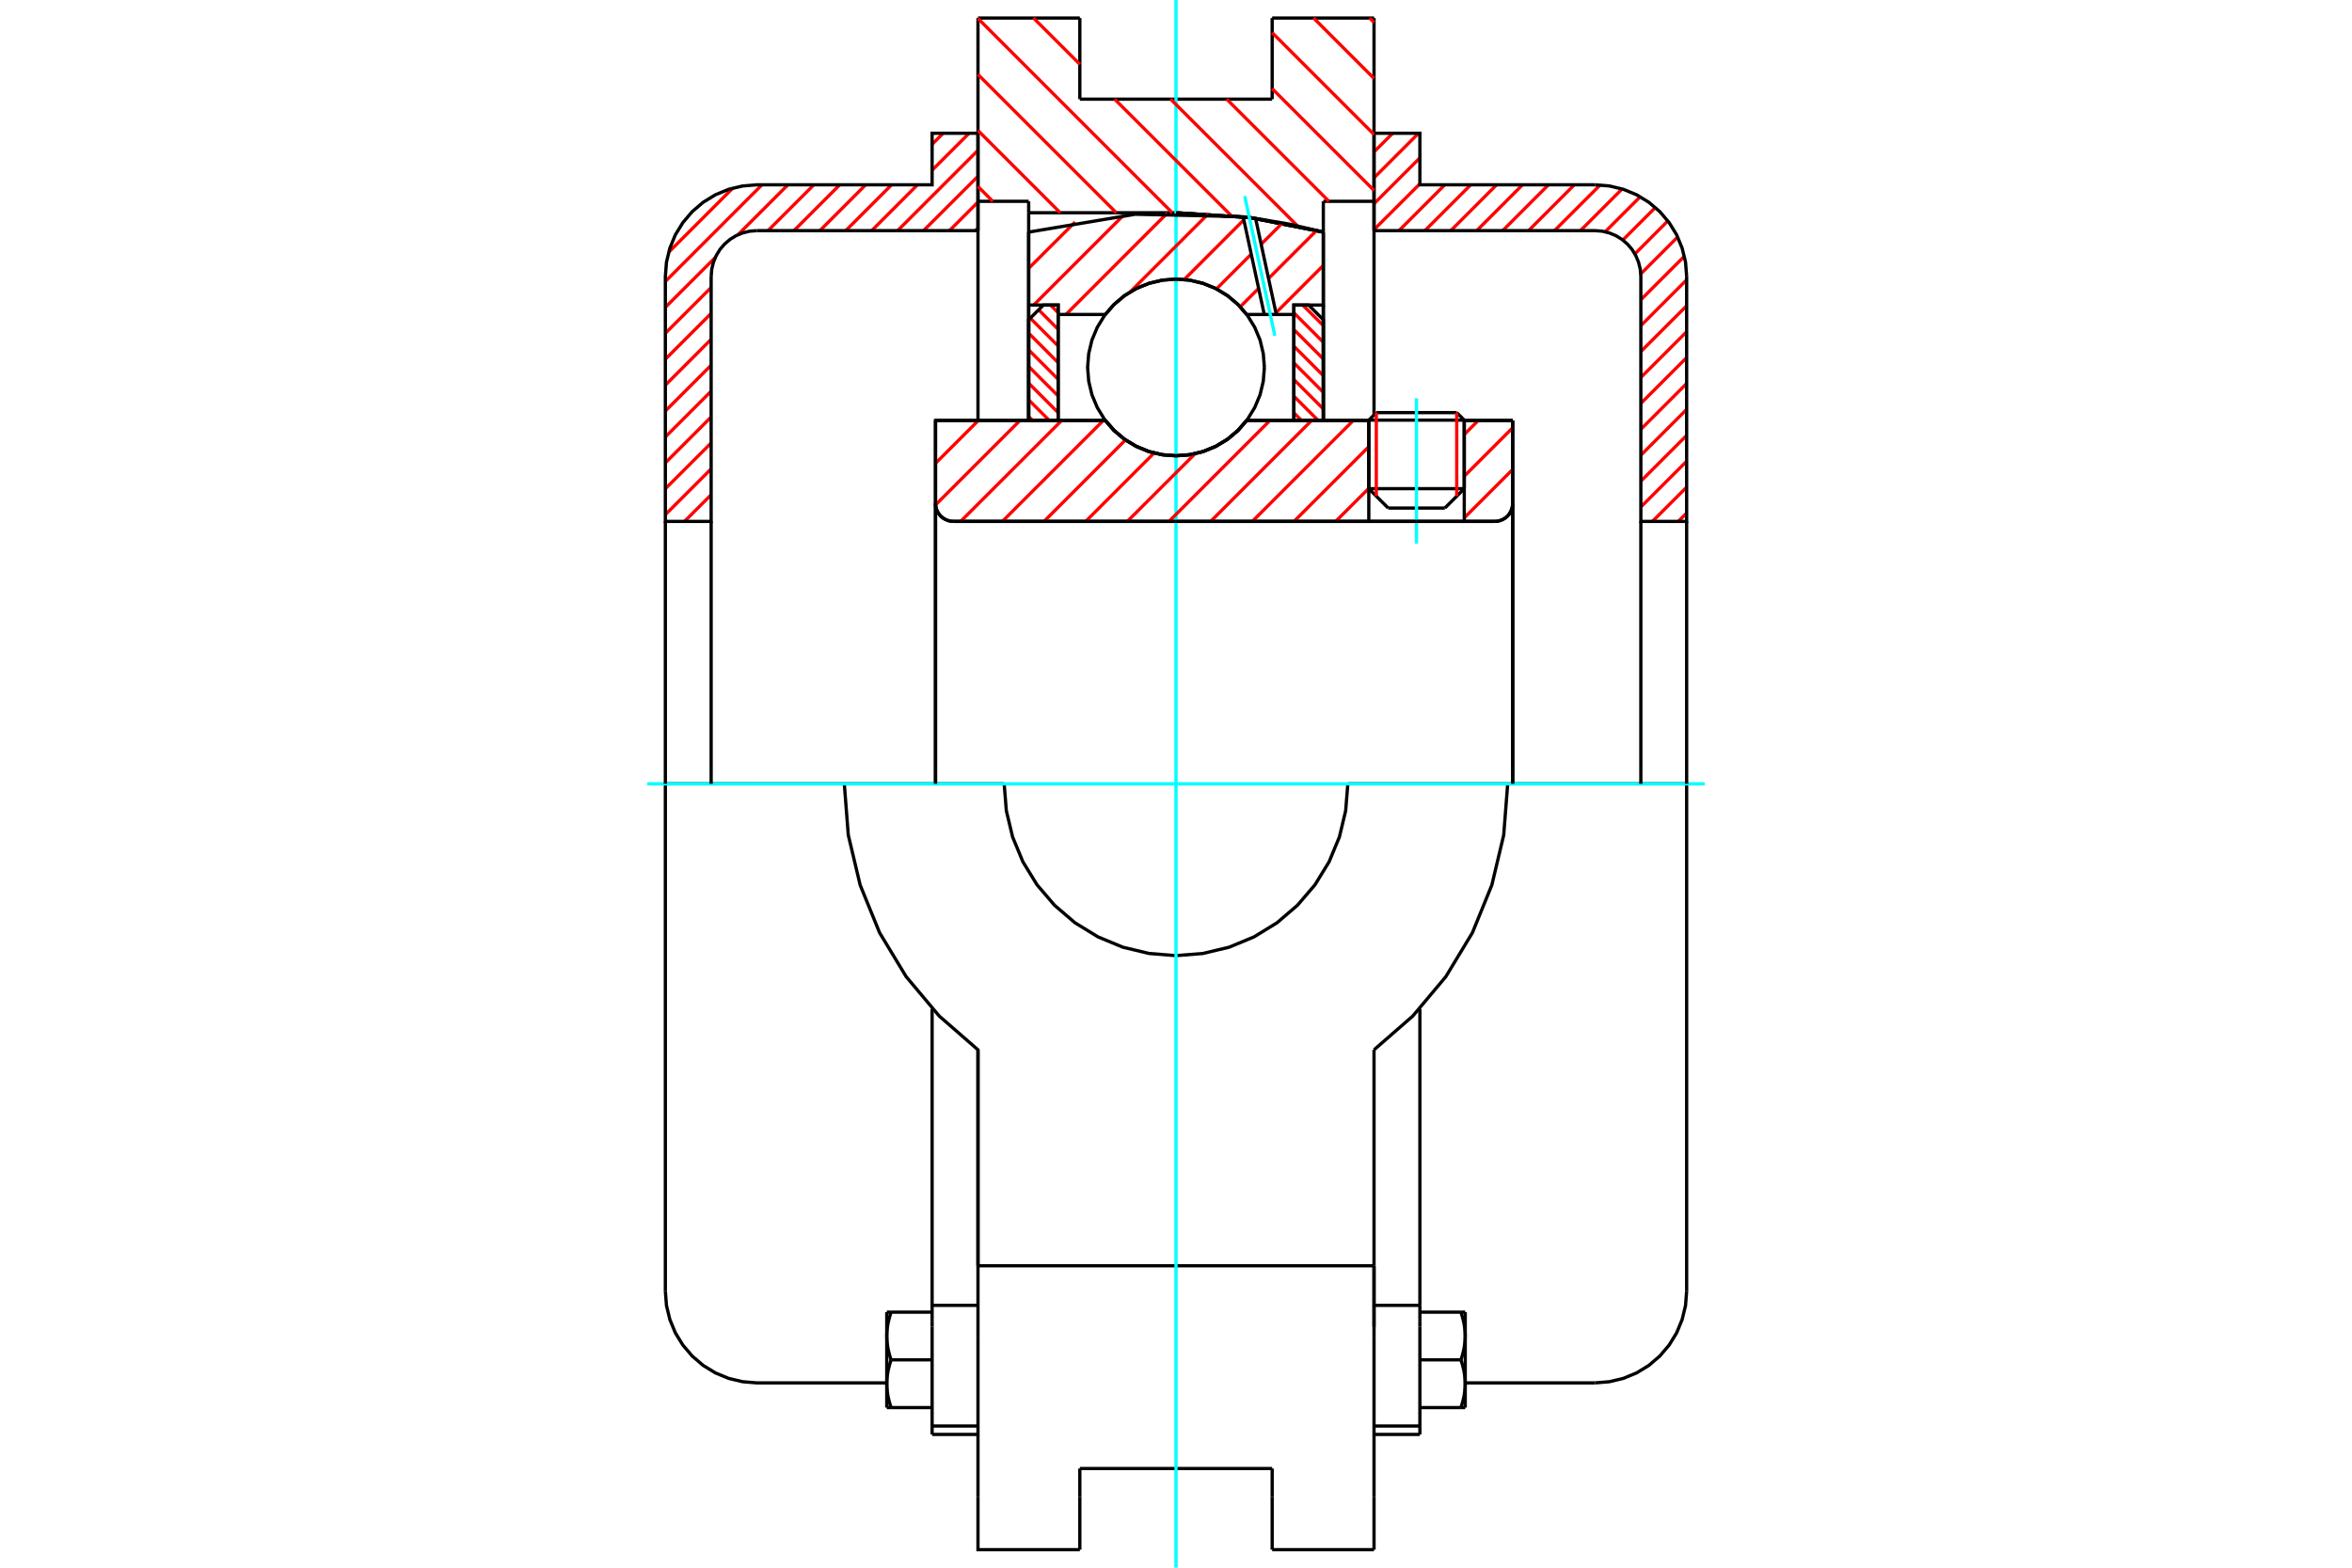 <?xml version="1.0" standalone="no"?>
<!DOCTYPE svg PUBLIC "-//W3C//DTD SVG 1.1//EN"
	"http://www.w3.org/Graphics/SVG/1.1/DTD/svg11.dtd">
<svg xmlns="http://www.w3.org/2000/svg" height="100%" width="100%" viewBox="0 0 36000 24000">
	<rect x="-1800" y="-1200" width="39600" height="26400" style="fill:#FFF"/>
	<g style="fill:none; fill-rule:evenodd" transform="matrix(1 0 0 1 0 0)">
		<g style="fill:none; stroke:#000; stroke-width:50; shape-rendering:geometricPrecision">
			<line x1="22412" y1="6432" x2="20951" y2="6432"/>
			<line x1="21066" y1="6317" x2="22297" y2="6317"/>
			<line x1="20951" y1="7481" x2="22412" y2="7481"/>
			<line x1="22115" y1="7778" x2="21248" y2="7778"/>
			<polyline points="22877,7982 22921,7979 22963,7969 23003,7952 23040,7930 23073,7902 23101,7869 23123,7832 23140,7792 23150,7750 23154,7706"/>
			<line x1="23154" y1="6437" x2="23154" y2="7706"/>
			<line x1="22412" y1="6437" x2="23154" y2="6437"/>
			<line x1="19082" y1="6437" x2="20951" y2="6437"/>
			<polyline points="16918,6437 17056,6594 17216,6728 17395,6835 17588,6914 17792,6962 18000,6978 18208,6962 18412,6914 18605,6835 18784,6728 18944,6594 19082,6437"/>
			<line x1="14319" y1="6437" x2="16918" y2="6437"/>
			<line x1="14319" y1="7706" x2="14319" y2="6437"/>
			<polyline points="14319,7706 14322,7750 14332,7792 14349,7832 14372,7869 14400,7902 14433,7930 14470,7952 14510,7969 14552,7979 14595,7982"/>
			<line x1="22877" y1="7982" x2="14595" y2="7982"/>
			<line x1="23154" y1="7706" x2="23154" y2="12000"/>
			<line x1="14319" y1="7706" x2="14319" y2="12000"/>
			<line x1="21066" y1="6317" x2="20951" y2="6432"/>
			<line x1="22412" y1="6432" x2="22297" y2="6317"/>
			<line x1="22115" y1="7778" x2="22412" y2="7481"/>
			<line x1="20951" y1="7481" x2="21248" y2="7778"/>
			<line x1="20951" y1="6432" x2="20951" y2="7481"/>
			<line x1="22412" y1="7481" x2="22412" y2="6432"/>
			<line x1="21031" y1="276" x2="21031" y2="3082"/>
			<line x1="19472" y1="276" x2="21031" y2="276"/>
			<line x1="19472" y1="1518" x2="19472" y2="276"/>
			<line x1="16528" y1="1518" x2="19472" y2="1518"/>
			<line x1="16528" y1="276" x2="16528" y2="1518"/>
			<line x1="14969" y1="276" x2="16528" y2="276"/>
			<line x1="14969" y1="3082" x2="14969" y2="276"/>
			<line x1="15745" y1="3082" x2="14969" y2="3082"/>
			<line x1="15745" y1="3257" x2="15745" y2="3082"/>
			<line x1="18000" y1="3257" x2="15745" y2="3257"/>
			<polyline points="20255,3553 19137,3332 18000,3257"/>
			<line x1="20255" y1="3082" x2="20255" y2="3553"/>
			<line x1="21031" y1="3082" x2="20255" y2="3082"/>
			<line x1="23077" y1="12000" x2="20630" y2="12000"/>
			<line x1="15370" y1="12000" x2="12923" y2="12000"/>
			<polyline points="15370,12000 15403,12411 15499,12813 15657,13194 15873,13546 16141,13859 16454,14127 16806,14343 17187,14501 17589,14597 18000,14630 18411,14597 18813,14501 19194,14343 19546,14127 19859,13859 20127,13546 20343,13194 20501,12813 20597,12411 20630,12000"/>
			<polyline points="12923,12000 12984,12784 13166,13550 13463,14279 13870,14952 14376,15555 14969,16072 14969,19378"/>
			<line x1="21031" y1="19378" x2="14969" y2="19378"/>
			<line x1="21031" y1="16072" x2="21031" y2="19378"/>
			<polyline points="21031,16072 21624,15555 22130,14952 22537,14279 22834,13550 23016,12784 23077,12000"/>
			<line x1="21031" y1="20464" x2="21031" y2="19378"/>
			<line x1="21031" y1="22921" x2="21031" y2="20464"/>
			<line x1="21031" y1="23724" x2="21031" y2="22921"/>
			<line x1="21031" y1="19382" x2="21031" y2="20312"/>
			<line x1="21031" y1="3082" x2="21031" y2="6352"/>
			<line x1="20255" y1="3553" x2="20255" y2="6437"/>
			<line x1="15745" y1="6437" x2="15745" y2="3257"/>
			<line x1="14969" y1="6437" x2="14969" y2="3082"/>
			<line x1="16528" y1="22921" x2="16528" y2="22482"/>
			<line x1="16528" y1="23724" x2="16528" y2="22921"/>
			<line x1="16528" y1="22482" x2="19472" y2="22482"/>
			<line x1="19472" y1="22921" x2="19472" y2="23724"/>
			<line x1="19472" y1="22482" x2="19472" y2="22921"/>
			<line x1="14969" y1="20464" x2="14969" y2="22921"/>
			<line x1="19472" y1="23724" x2="21031" y2="23724"/>
			<polyline points="14969,22921 14969,23724 16528,23724"/>
			<line x1="14969" y1="20464" x2="14969" y2="19378"/>
			<polyline points="20255,3553 19137,3332 18000,3257"/>
			<line x1="14267" y1="21831" x2="14267" y2="21960"/>
			<line x1="14267" y1="20312" x2="14267" y2="21831"/>
			<line x1="14267" y1="20230" x2="14267" y2="20312"/>
			<line x1="14267" y1="19984" x2="14267" y2="20230"/>
			<polyline points="14267,15446 14267,19984 14969,19984"/>
			<polyline points="13573,21184 13573,21194 13574,21204 13574,21214 13574,21224 13575,21234 13575,21244 13576,21254 13577,21264 13578,21274 13579,21284 13580,21294 13581,21304 13582,21314 13584,21324 13585,21334 13587,21344 13588,21355 13590,21365 13592,21375 13594,21385 13596,21396 13599,21406 13601,21417 13604,21427 13606,21438 13609,21449 13612,21459 13615,21470 13618,21481 13621,21492 13624,21503 13628,21515 13631,21526 13635,21537 13639,21549"/>
			<line x1="13573" y1="21549" x2="13573" y2="21184"/>
			<line x1="13639" y1="21549" x2="13573" y2="21549"/>
			<polyline points="13573,20453 13573,20463 13574,20473 13574,20483 13574,20493 13575,20503 13575,20513 13576,20523 13577,20533 13578,20543 13579,20553 13580,20563 13581,20573 13582,20583 13584,20594 13585,20604 13587,20614 13588,20624 13590,20634 13592,20645 13594,20655 13596,20665 13599,20676 13601,20686 13604,20697 13606,20707 13609,20718 13612,20729 13615,20740 13618,20751 13621,20762 13624,20773 13628,20784 13631,20795 13635,20807 13639,20818"/>
			<line x1="13573" y1="21184" x2="13573" y2="20453"/>
			<polyline points="13639,20818 13635,20830 13631,20841 13628,20853 13624,20864 13621,20875 13618,20886 13615,20897 13612,20908 13609,20919 13606,20929 13604,20940 13601,20951 13599,20961 13596,20972 13594,20982 13592,20992 13590,21003 13588,21013 13587,21023 13585,21033 13584,21043 13582,21053 13581,21064 13580,21074 13579,21084 13578,21094 13577,21104 13576,21114 13575,21124 13575,21134 13574,21144 13574,21154 13574,21164 13573,21174 13573,21184"/>
			<line x1="13573" y1="20088" x2="13639" y2="20088"/>
			<line x1="13573" y1="20453" x2="13573" y2="20088"/>
			<polyline points="13639,20088 13635,20100 13631,20111 13628,20122 13624,20134 13621,20145 13618,20156 13615,20167 13612,20178 13609,20188 13606,20199 13604,20210 13601,20220 13599,20231 13596,20241 13594,20252 13592,20262 13590,20272 13588,20282 13587,20293 13585,20303 13584,20313 13582,20323 13581,20333 13580,20343 13579,20353 13578,20363 13577,20373 13576,20383 13575,20393 13575,20403 13574,20413 13574,20423 13574,20433 13573,20443 13573,20453"/>
			<line x1="14267" y1="20818" x2="13639" y2="20818"/>
			<line x1="14267" y1="20088" x2="13639" y2="20088"/>
			<line x1="14267" y1="21549" x2="13639" y2="21549"/>
			<line x1="11586" y1="12000" x2="10184" y2="12000"/>
			<line x1="12923" y1="12000" x2="11586" y2="12000"/>
			<line x1="10184" y1="12000" x2="10184" y2="19768"/>
			<line x1="14969" y1="16074" x2="14969" y2="19378"/>
			<line x1="14267" y1="21960" x2="14969" y2="21960"/>
			<line x1="14267" y1="21831" x2="14969" y2="21831"/>
			<polyline points="10184,19768 10201,19987 10253,20201 10337,20405 10452,20592 10595,20760 10762,20903 10950,21018 11153,21102 11367,21153 11586,21171 13573,21171"/>
			<line x1="21733" y1="21960" x2="21733" y2="21831"/>
			<line x1="21031" y1="19984" x2="21733" y2="19984"/>
			<line x1="21733" y1="20230" x2="21733" y2="19984"/>
			<line x1="21733" y1="20312" x2="21733" y2="20230"/>
			<line x1="21733" y1="21831" x2="21733" y2="20312"/>
			<line x1="21733" y1="19984" x2="21733" y2="15446"/>
			<line x1="22361" y1="20088" x2="22427" y2="20088"/>
			<polyline points="22427,20453 22427,20443 22426,20433 22426,20423 22426,20413 22425,20403 22425,20393 22424,20383 22423,20373 22422,20363 22421,20353 22420,20343 22419,20333 22418,20323 22416,20313 22415,20303 22413,20293 22412,20282 22410,20272 22408,20262 22406,20252 22404,20241 22401,20231 22399,20220 22396,20210 22394,20199 22391,20188 22388,20178 22385,20167 22382,20156 22379,20145 22376,20134 22372,20122 22369,20111 22365,20100 22361,20088"/>
			<line x1="22427" y1="20088" x2="22427" y2="20453"/>
			<polyline points="22427,21184 22427,21174 22426,21164 22426,21154 22426,21144 22425,21134 22425,21124 22424,21114 22423,21104 22422,21094 22421,21084 22420,21074 22419,21064 22418,21053 22416,21043 22415,21033 22413,21023 22412,21013 22410,21003 22408,20992 22406,20982 22404,20972 22401,20961 22399,20951 22396,20940 22394,20929 22391,20919 22388,20908 22385,20897 22382,20886 22379,20875 22376,20864 22372,20853 22369,20841 22365,20830 22361,20818"/>
			<line x1="22427" y1="20453" x2="22427" y2="21184"/>
			<polyline points="22361,20818 22365,20807 22369,20795 22372,20784 22376,20773 22379,20762 22382,20751 22385,20740 22388,20729 22391,20718 22394,20707 22396,20697 22399,20686 22401,20676 22404,20665 22406,20655 22408,20645 22410,20634 22412,20624 22413,20614 22415,20604 22416,20594 22418,20583 22419,20573 22420,20563 22421,20553 22422,20543 22423,20533 22424,20523 22425,20513 22425,20503 22426,20493 22426,20483 22426,20473 22427,20463 22427,20453"/>
			<line x1="22427" y1="21549" x2="22361" y2="21549"/>
			<line x1="22427" y1="21184" x2="22427" y2="21549"/>
			<polyline points="22361,21549 22365,21537 22369,21526 22372,21515 22376,21503 22379,21492 22382,21481 22385,21470 22388,21459 22391,21449 22394,21438 22396,21427 22399,21417 22401,21406 22404,21396 22406,21385 22408,21375 22410,21365 22412,21355 22413,21344 22415,21334 22416,21324 22418,21314 22419,21304 22420,21294 22421,21284 22422,21274 22423,21264 22424,21254 22425,21244 22425,21234 22426,21224 22426,21214 22426,21204 22427,21194 22427,21184"/>
			<line x1="21733" y1="21549" x2="22361" y2="21549"/>
			<line x1="21733" y1="20818" x2="22361" y2="20818"/>
			<line x1="21733" y1="20088" x2="22361" y2="20088"/>
			<polyline points="25816,12000 24414,12000 23077,12000"/>
			<line x1="25816" y1="19768" x2="25816" y2="12000"/>
			<line x1="21031" y1="21960" x2="21733" y2="21960"/>
			<line x1="21031" y1="21831" x2="21733" y2="21831"/>
			<polyline points="24414,21171 24633,21153 24847,21102 25050,21018 25238,20903 25405,20760 25548,20592 25663,20405 25747,20201 25799,19987 25816,19768"/>
			<line x1="22427" y1="21171" x2="24414" y2="21171"/>
		</g>
		<g style="fill:none; stroke:#0FF; stroke-width:50; shape-rendering:geometricPrecision">
			<line x1="21681" y1="8322" x2="21681" y2="6097"/>
			<line x1="9908" y1="12000" x2="26092" y2="12000"/>
			<line x1="18000" y1="24000" x2="18000" y2="0"/>
		</g>
		<g style="fill:none; stroke:#F00; stroke-width:50; shape-rendering:geometricPrecision">
			<line x1="25816" y1="7855" x2="25688" y2="7982"/>
			<line x1="25816" y1="7458" x2="25292" y2="7982"/>
			<line x1="25816" y1="7061" x2="25115" y2="7762"/>
			<line x1="25816" y1="6665" x2="25115" y2="7366"/>
			<line x1="25816" y1="6268" x2="25115" y2="6969"/>
			<line x1="25816" y1="5871" x2="25115" y2="6572"/>
			<line x1="25816" y1="5474" x2="25115" y2="6176"/>
			<line x1="25816" y1="5078" x2="25115" y2="5779"/>
			<line x1="25816" y1="4681" x2="25115" y2="5382"/>
			<line x1="25816" y1="4284" x2="25115" y2="4986"/>
			<line x1="25781" y1="3923" x2="25115" y2="4589"/>
			<line x1="25679" y1="3628" x2="25114" y2="4193"/>
			<line x1="25528" y1="3382" x2="25024" y2="3887"/>
			<line x1="25337" y1="3177" x2="24839" y2="3675"/>
			<line x1="25105" y1="3012" x2="24569" y2="3548"/>
			<line x1="24828" y1="2893" x2="24190" y2="3531"/>
			<line x1="24492" y1="2832" x2="23793" y2="3531"/>
			<line x1="24097" y1="2829" x2="23396" y2="3531"/>
			<line x1="23701" y1="2829" x2="23000" y2="3531"/>
			<line x1="23304" y1="2829" x2="22603" y2="3531"/>
			<line x1="22907" y1="2829" x2="22206" y2="3531"/>
			<line x1="22511" y1="2829" x2="21809" y2="3531"/>
			<line x1="22114" y1="2829" x2="21413" y2="3531"/>
			<line x1="21733" y1="2814" x2="21031" y2="3515"/>
			<line x1="21733" y1="2417" x2="21031" y2="3119"/>
			<line x1="21713" y1="2040" x2="21031" y2="2722"/>
			<line x1="21317" y1="2040" x2="21031" y2="2325"/>
		</g>
		<g style="fill:none; stroke:#000; stroke-width:50; shape-rendering:geometricPrecision">
			<polyline points="21031,3531 21031,2040 21733,2040 21733,2829 24414,2829"/>
			<polyline points="25816,4232 25799,4013 25747,3799 25663,3595 25548,3408 25405,3240 25238,3097 25050,2982 24847,2898 24633,2847 24414,2829"/>
			<polyline points="25816,4232 25816,7982 25115,7982 25115,4232 25106,4122 25080,4015 25038,3914 24981,3820 24909,3736 24826,3665 24732,3607 24630,3565 24523,3539 24414,3531 21031,3531"/>
			<line x1="25816" y1="12000" x2="25816" y2="7982"/>
			<line x1="25115" y1="7982" x2="25115" y2="12000"/>
		</g>
		<g style="fill:none; stroke:#F00; stroke-width:50; shape-rendering:geometricPrecision">
			<line x1="10885" y1="7971" x2="10874" y2="7982"/>
			<line x1="14969" y1="3491" x2="14929" y2="3531"/>
			<line x1="10885" y1="7574" x2="10477" y2="7982"/>
			<line x1="14969" y1="3094" x2="14532" y2="3531"/>
			<line x1="10885" y1="7178" x2="10184" y2="7879"/>
			<line x1="14969" y1="2698" x2="14135" y2="3531"/>
			<line x1="10885" y1="6781" x2="10184" y2="7482"/>
			<line x1="14969" y1="2301" x2="13739" y2="3531"/>
			<line x1="10885" y1="6384" x2="10184" y2="7086"/>
			<line x1="14833" y1="2040" x2="14267" y2="2605"/>
			<line x1="14043" y1="2829" x2="13342" y2="3531"/>
			<line x1="10885" y1="5988" x2="10184" y2="6689"/>
			<line x1="14436" y1="2040" x2="14267" y2="2209"/>
			<line x1="13647" y1="2829" x2="12945" y2="3531"/>
			<line x1="10885" y1="5591" x2="10184" y2="6292"/>
			<line x1="13250" y1="2829" x2="12549" y2="3531"/>
			<line x1="10885" y1="5194" x2="10184" y2="5896"/>
			<line x1="12853" y1="2829" x2="12152" y2="3531"/>
			<line x1="10885" y1="4798" x2="10184" y2="5499"/>
			<line x1="12457" y1="2829" x2="11755" y2="3531"/>
			<line x1="10885" y1="4401" x2="10184" y2="5102"/>
			<line x1="12060" y1="2829" x2="11295" y2="3594"/>
			<line x1="10949" y1="3941" x2="10184" y2="4705"/>
			<line x1="11663" y1="2829" x2="10184" y2="4309"/>
			<line x1="11216" y1="2880" x2="10234" y2="3862"/>
		</g>
		<g style="fill:none; stroke:#000; stroke-width:50; shape-rendering:geometricPrecision">
			<polyline points="14969,3531 14969,2040 14267,2040 14267,2829 11586,2829 11367,2847 11153,2898 10950,2982 10762,3097 10595,3240 10452,3408 10337,3595 10253,3799 10201,4013 10184,4232 10184,7982 10885,7982 10885,4232"/>
			<polyline points="11586,3531 11477,3539 11370,3565 11268,3607 11174,3665 11091,3736 11019,3820 10962,3914 10920,4015 10894,4122 10885,4232"/>
			<line x1="11586" y1="3531" x2="14969" y2="3531"/>
			<line x1="10184" y1="12000" x2="10184" y2="7982"/>
			<line x1="10885" y1="7982" x2="10885" y2="12000"/>
		</g>
		<g style="fill:none; stroke:#F00; stroke-width:50; shape-rendering:geometricPrecision">
			<line x1="20964" y1="276" x2="21031" y2="344"/>
			<line x1="20106" y1="276" x2="21031" y2="1201"/>
			<line x1="19472" y1="500" x2="21031" y2="2059"/>
			<line x1="19472" y1="1357" x2="21031" y2="2916"/>
			<line x1="18776" y1="1518" x2="20341" y2="3082"/>
			<line x1="17918" y1="1518" x2="19862" y2="3461"/>
			<line x1="15819" y1="276" x2="16528" y2="984"/>
			<line x1="17061" y1="1518" x2="18846" y2="3302"/>
			<line x1="14969" y1="283" x2="17943" y2="3257"/>
			<line x1="14969" y1="1140" x2="17086" y2="3257"/>
			<line x1="14969" y1="1998" x2="16228" y2="3257"/>
			<line x1="14969" y1="2855" x2="15196" y2="3082"/>
		</g>
		<g style="fill:none; stroke:#000; stroke-width:50; shape-rendering:geometricPrecision">
			<polyline points="20255,3553 19137,3332 18000,3257"/>
		</g>
		<g style="fill:none; stroke:#F00; stroke-width:50; shape-rendering:geometricPrecision">
			<line x1="22297" y1="6317" x2="22297" y2="7596"/>
			<line x1="21066" y1="7596" x2="21066" y2="6317"/>
			<line x1="15745" y1="6377" x2="15806" y2="6437"/>
			<line x1="15745" y1="6121" x2="16061" y2="6437"/>
			<line x1="15745" y1="5866" x2="16196" y2="6317"/>
			<line x1="15745" y1="5611" x2="16196" y2="6062"/>
			<line x1="15745" y1="5356" x2="16196" y2="5807"/>
			<line x1="15745" y1="5101" x2="16196" y2="5552"/>
			<line x1="15770" y1="4871" x2="16196" y2="5297"/>
			<line x1="15898" y1="4743" x2="16196" y2="5042"/>
			<line x1="16079" y1="4670" x2="16196" y2="4787"/>
		</g>
		<g style="fill:none; stroke:#000; stroke-width:50; shape-rendering:geometricPrecision">
			<polyline points="16196,6437 16196,4670 15971,4670 15745,4895 15745,6437 16196,6437"/>
		</g>
		<g style="fill:none; stroke:#F00; stroke-width:50; shape-rendering:geometricPrecision">
			<line x1="19939" y1="4670" x2="20255" y2="4985"/>
			<line x1="19804" y1="4789" x2="20255" y2="5240"/>
			<line x1="19804" y1="5045" x2="20255" y2="5496"/>
			<line x1="19804" y1="5300" x2="20255" y2="5751"/>
			<line x1="19804" y1="5555" x2="20255" y2="6006"/>
			<line x1="19804" y1="5810" x2="20255" y2="6261"/>
			<line x1="19804" y1="6065" x2="20176" y2="6437"/>
			<line x1="19804" y1="6320" x2="19921" y2="6437"/>
		</g>
		<g style="fill:none; stroke:#000; stroke-width:50; shape-rendering:geometricPrecision">
			<polyline points="19804,6437 19804,4670 20029,4670 20255,4895 20255,6437 19804,6437"/>
			<polyline points="19353,5625 19336,5414 19287,5207 19205,5011 19094,4830 18957,4669 18795,4531 18614,4420 18418,4339 18212,4289 18000,4272 17788,4289 17582,4339 17386,4420 17205,4531 17043,4669 16906,4830 16795,5011 16713,5207 16664,5414 16647,5625 16664,5837 16713,6043 16795,6239 16906,6420 17043,6582 17205,6720 17386,6831 17582,6912 17788,6961 18000,6978 18212,6961 18418,6912 18614,6831 18795,6720 18957,6582 19094,6420 19205,6239 19287,6043 19336,5837 19353,5625"/>
		</g>
		<g style="fill:none; stroke:#F00; stroke-width:50; shape-rendering:geometricPrecision">
			<line x1="20255" y1="4063" x2="19530" y2="4788"/>
			<line x1="20151" y1="3529" x2="19416" y2="4264"/>
			<line x1="19265" y1="4415" x2="18983" y2="4697"/>
			<line x1="19630" y1="3413" x2="19303" y2="3739"/>
			<line x1="19151" y1="3891" x2="18619" y2="4423"/>
			<line x1="19038" y1="3366" x2="18126" y2="4279"/>
			<line x1="18495" y1="3272" x2="17296" y2="4471"/>
			<line x1="17869" y1="3260" x2="16316" y2="4814"/>
			<line x1="17193" y1="3299" x2="15822" y2="4670"/>
			<line x1="16455" y1="3399" x2="15745" y2="4108"/>
		</g>
		<g style="fill:none; stroke:#000; stroke-width:50; shape-rendering:geometricPrecision">
			<polyline points="15745,6437 15745,4670 15745,3553"/>
			<polyline points="19028,3318 17375,3280 15745,3553"/>
			<polyline points="19218,3343 19123,3330 19028,3318"/>
			<polyline points="20255,3553 19739,3432 19218,3343"/>
			<polyline points="20255,3553 20255,4670 19804,4670 19804,4814 19804,6437"/>
			<polyline points="19804,4814 19535,4814 19351,4814 19082,4814 18944,4657 18784,4523 18605,4415 18412,4337 18208,4289 18000,4272 17792,4289 17588,4337 17395,4415 17216,4523 17056,4657 16918,4814 16196,4814 16196,6437"/>
			<polyline points="16196,4814 16196,4670 15745,4670"/>
			<line x1="20255" y1="4670" x2="20255" y2="6437"/>
		</g>
		<g style="fill:none; stroke:#0FF; stroke-width:50; shape-rendering:geometricPrecision">
			<line x1="19513" y1="5140" x2="19052" y2="3003"/>
		</g>
		<g style="fill:none; stroke:#000; stroke-width:50; shape-rendering:geometricPrecision">
			<line x1="19351" y1="4814" x2="19028" y2="3318"/>
			<line x1="19535" y1="4814" x2="19218" y2="3343"/>
		</g>
		<g style="fill:none; stroke:#F00; stroke-width:50; shape-rendering:geometricPrecision">
			<line x1="23154" y1="7186" x2="22412" y2="7928"/>
			<line x1="23154" y1="6548" x2="22412" y2="7290"/>
			<line x1="22627" y1="6437" x2="22412" y2="6652"/>
			<line x1="20951" y1="7476" x2="20444" y2="7982"/>
			<line x1="20951" y1="6838" x2="19806" y2="7982"/>
			<line x1="20714" y1="6437" x2="19168" y2="7982"/>
			<line x1="20076" y1="6437" x2="18531" y2="7982"/>
			<line x1="19438" y1="6437" x2="17893" y2="7982"/>
			<line x1="18292" y1="6946" x2="17255" y2="7982"/>
			<line x1="17665" y1="6935" x2="16618" y2="7982"/>
			<line x1="17227" y1="6735" x2="15980" y2="7982"/>
			<line x1="16888" y1="6437" x2="15342" y2="7982"/>
			<line x1="16250" y1="6437" x2="14704" y2="7982"/>
			<line x1="15612" y1="6437" x2="14320" y2="7729"/>
			<line x1="14975" y1="6437" x2="14319" y2="7093"/>
			<line x1="14337" y1="6437" x2="14319" y2="6455"/>
		</g>
		<g style="fill:none; stroke:#000; stroke-width:50; shape-rendering:geometricPrecision">
			<line x1="23154" y1="12000" x2="23154" y2="6437"/>
			<polyline points="22877,7982 22921,7979 22963,7969 23003,7952 23040,7930 23073,7902 23101,7869 23123,7832 23140,7792 23150,7750 23154,7706"/>
			<polyline points="22877,7982 22412,7982 22412,6437"/>
			<polyline points="22412,7982 20951,7982 20951,6437"/>
			<line x1="20951" y1="7982" x2="14595" y2="7982"/>
			<polyline points="14319,7706 14322,7750 14332,7792 14349,7832 14372,7869 14400,7902 14433,7930 14470,7952 14510,7969 14552,7979 14595,7982"/>
			<polyline points="14319,7706 14319,6437 14770,6437 16918,6437 17056,6594 17216,6728 17395,6835 17588,6914 17792,6962 18000,6978 18208,6962 18412,6914 18605,6835 18784,6728 18944,6594 19082,6437 20951,6437"/>
			<line x1="22412" y1="6437" x2="23154" y2="6437"/>
			<line x1="14319" y1="12000" x2="14319" y2="7706"/>
		</g>
	</g>
</svg>
